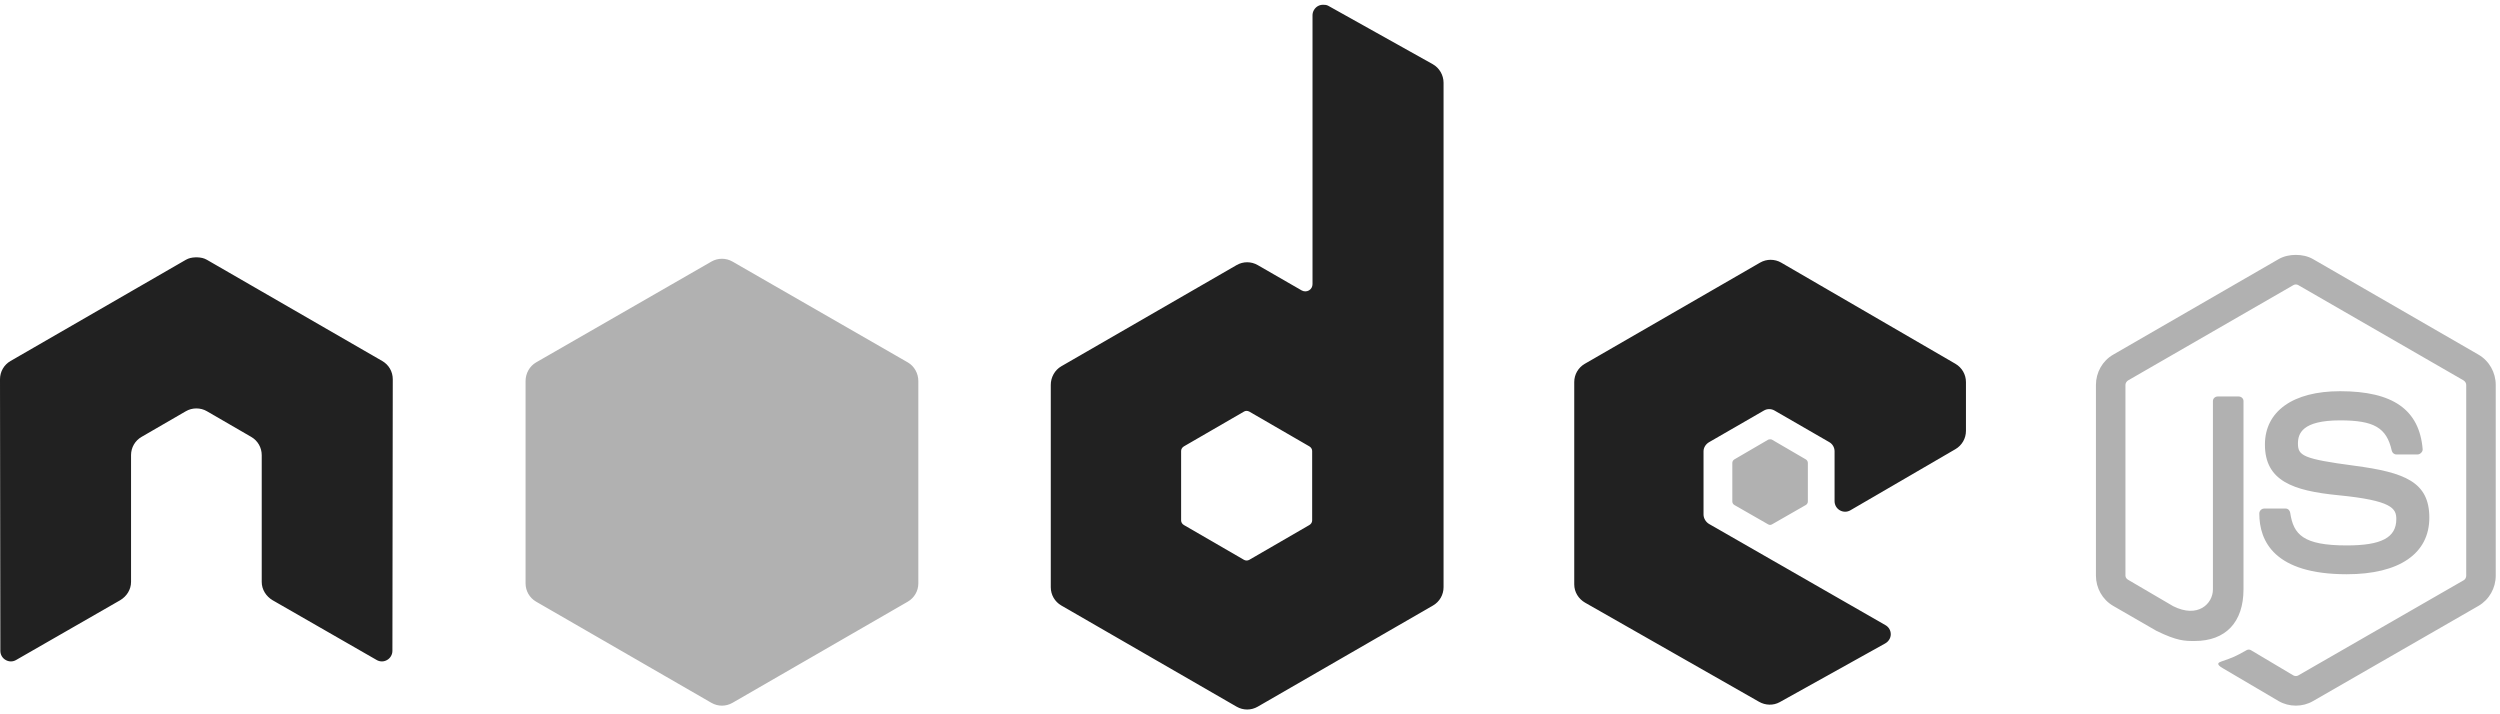 <svg width="168" height="48" viewBox="0 0 168 48" fill="none" xmlns="http://www.w3.org/2000/svg">
<path fill-rule="evenodd" clip-rule="evenodd" d="M88.909 0.32C88.787 0.321 88.664 0.35 88.555 0.414C88.338 0.542 88.201 0.776 88.201 1.028V19.088C88.201 19.266 88.118 19.424 87.965 19.514C87.811 19.603 87.623 19.603 87.469 19.514L84.518 17.814C84.078 17.56 83.541 17.56 83.101 17.814L71.321 24.613C70.88 24.867 70.612 25.356 70.612 25.864V39.462C70.612 39.971 70.881 40.436 71.321 40.69L83.101 47.489C83.542 47.743 84.077 47.743 84.518 47.489L96.298 40.69C96.738 40.436 97.007 39.971 97.007 39.462V5.561C97.007 5.045 96.725 4.561 96.275 4.31L89.263 0.391C89.153 0.329 89.031 0.319 88.909 0.32ZM13.126 17.294C12.902 17.303 12.691 17.343 12.489 17.459L0.708 24.259C0.269 24.512 0 24.975 0 25.486L0.024 43.736C0.024 43.989 0.155 44.225 0.378 44.349C0.596 44.48 0.868 44.48 1.086 44.349L8.074 40.336C8.517 40.073 8.806 39.615 8.806 39.108V30.586C8.806 30.077 9.073 29.611 9.514 29.358L12.489 27.635C12.711 27.506 12.949 27.446 13.197 27.446C13.44 27.446 13.689 27.506 13.905 27.635L16.88 29.358C17.321 29.611 17.588 30.077 17.588 30.586V39.108C17.588 39.615 17.88 40.076 18.32 40.336L25.308 44.349C25.527 44.48 25.799 44.48 26.016 44.349C26.233 44.225 26.37 43.989 26.37 43.736L26.394 25.486C26.394 24.975 26.128 24.512 25.686 24.259L13.905 17.459C13.706 17.343 13.494 17.303 13.268 17.294H13.126ZM118.986 17.459C118.74 17.459 118.499 17.521 118.278 17.648L106.497 24.448C106.057 24.702 105.789 25.167 105.789 25.675V39.274C105.789 39.785 106.077 40.248 106.521 40.501L118.207 47.159C118.638 47.405 119.165 47.424 119.6 47.182L126.682 43.24C126.907 43.115 127.059 42.882 127.06 42.626C127.061 42.369 126.928 42.139 126.706 42.012L114.854 35.213C114.633 35.086 114.477 34.83 114.477 34.575V30.326C114.477 30.072 114.634 29.839 114.854 29.712L118.537 27.587C118.756 27.46 119.026 27.46 119.246 27.587L122.929 29.712C123.149 29.839 123.283 30.072 123.283 30.326V33.678C123.283 33.933 123.417 34.165 123.637 34.292C123.858 34.419 124.125 34.42 124.345 34.292L131.404 30.184C131.842 29.93 132.112 29.463 132.112 28.957V25.675C132.112 25.168 131.843 24.702 131.404 24.447L119.694 17.648C119.474 17.52 119.232 17.46 118.986 17.459ZM83.762 27.611C83.824 27.611 83.896 27.626 83.951 27.658L87.988 29.995C88.098 30.059 88.177 30.175 88.177 30.302V34.977C88.177 35.103 88.099 35.22 87.988 35.283L83.951 37.621C83.841 37.683 83.707 37.683 83.597 37.621L79.56 35.283C79.45 35.22 79.371 35.103 79.371 34.977V30.302C79.371 30.175 79.451 30.059 79.56 29.995L83.597 27.658C83.652 27.627 83.701 27.611 83.762 27.611V27.611Z" fill="#212121"/>
<path fill-rule="evenodd" clip-rule="evenodd" d="M154.28 17.129C153.872 17.129 153.475 17.214 153.123 17.413L142.004 23.834C141.284 24.248 140.847 25.031 140.847 25.864V38.684C140.847 39.516 141.284 40.298 142.004 40.714L144.908 42.39C146.319 43.085 146.839 43.075 147.481 43.075C149.57 43.075 150.763 41.807 150.763 39.604V26.95C150.763 26.771 150.608 26.643 150.432 26.643H149.039C148.861 26.643 148.709 26.771 148.709 26.95V39.604C148.709 40.581 147.692 41.563 146.041 40.737L143.019 38.967C142.912 38.909 142.83 38.806 142.83 38.684V25.864C142.83 25.742 142.911 25.619 143.019 25.557L154.115 19.16C154.219 19.1 154.343 19.1 154.445 19.16L165.541 25.557C165.647 25.621 165.73 25.739 165.73 25.864V38.684C165.73 38.806 165.669 38.931 165.565 38.99L154.445 45.388C154.35 45.445 154.219 45.445 154.115 45.388L151.258 43.689C151.173 43.639 151.057 43.642 150.975 43.689C150.187 44.136 150.038 44.188 149.299 44.444C149.117 44.508 148.84 44.606 149.393 44.916L153.123 47.112C153.478 47.317 153.874 47.419 154.28 47.419C154.692 47.419 155.082 47.317 155.437 47.112L166.557 40.714C167.276 40.295 167.713 39.516 167.713 38.684V25.864C167.713 25.031 167.276 24.25 166.557 23.834L155.437 17.413C155.089 17.214 154.689 17.129 154.28 17.129ZM48.515 17.389C48.269 17.389 48.026 17.451 47.807 17.578L36.026 24.353C35.586 24.607 35.318 25.097 35.318 25.605V39.203C35.318 39.711 35.586 40.176 36.026 40.431L47.807 47.23C48.247 47.484 48.783 47.484 49.223 47.23L61.004 40.431C61.443 40.176 61.712 39.711 61.712 39.203V25.605C61.712 25.096 61.444 24.607 61.004 24.353L49.223 17.578C49.003 17.451 48.76 17.389 48.515 17.389ZM157.255 26.289C154.088 26.289 152.203 27.637 152.203 29.878C152.203 32.309 154.074 32.977 157.113 33.277C160.749 33.633 161.032 34.167 161.032 34.883C161.032 36.124 160.043 36.653 157.703 36.653C154.765 36.653 154.119 35.92 153.902 34.458C153.877 34.301 153.756 34.175 153.596 34.175H152.155C151.978 34.175 151.825 34.327 151.825 34.505C151.825 36.376 152.843 38.589 157.703 38.589C161.222 38.589 163.251 37.208 163.251 34.788C163.251 32.389 161.612 31.745 158.199 31.294C154.75 30.838 154.422 30.615 154.422 29.807C154.422 29.14 154.7 28.249 157.255 28.249C159.536 28.249 160.38 28.741 160.725 30.279C160.755 30.424 160.883 30.539 161.032 30.539H162.472C162.561 30.539 162.647 30.484 162.708 30.421C162.769 30.353 162.811 30.276 162.803 30.185C162.58 27.535 160.813 26.289 157.255 26.289ZM118.962 29.524C118.915 29.524 118.863 29.524 118.821 29.547L116.554 30.869C116.469 30.918 116.412 31.008 116.412 31.105V33.702C116.412 33.8 116.469 33.889 116.554 33.938L118.821 35.237C118.905 35.286 118.996 35.286 119.08 35.237L121.347 33.938C121.431 33.89 121.488 33.8 121.488 33.702V31.105C121.488 31.008 121.431 30.918 121.347 30.869L119.08 29.547C119.038 29.522 119.009 29.524 118.962 29.524Z" fill="#B1B1B1"/>
</svg>
